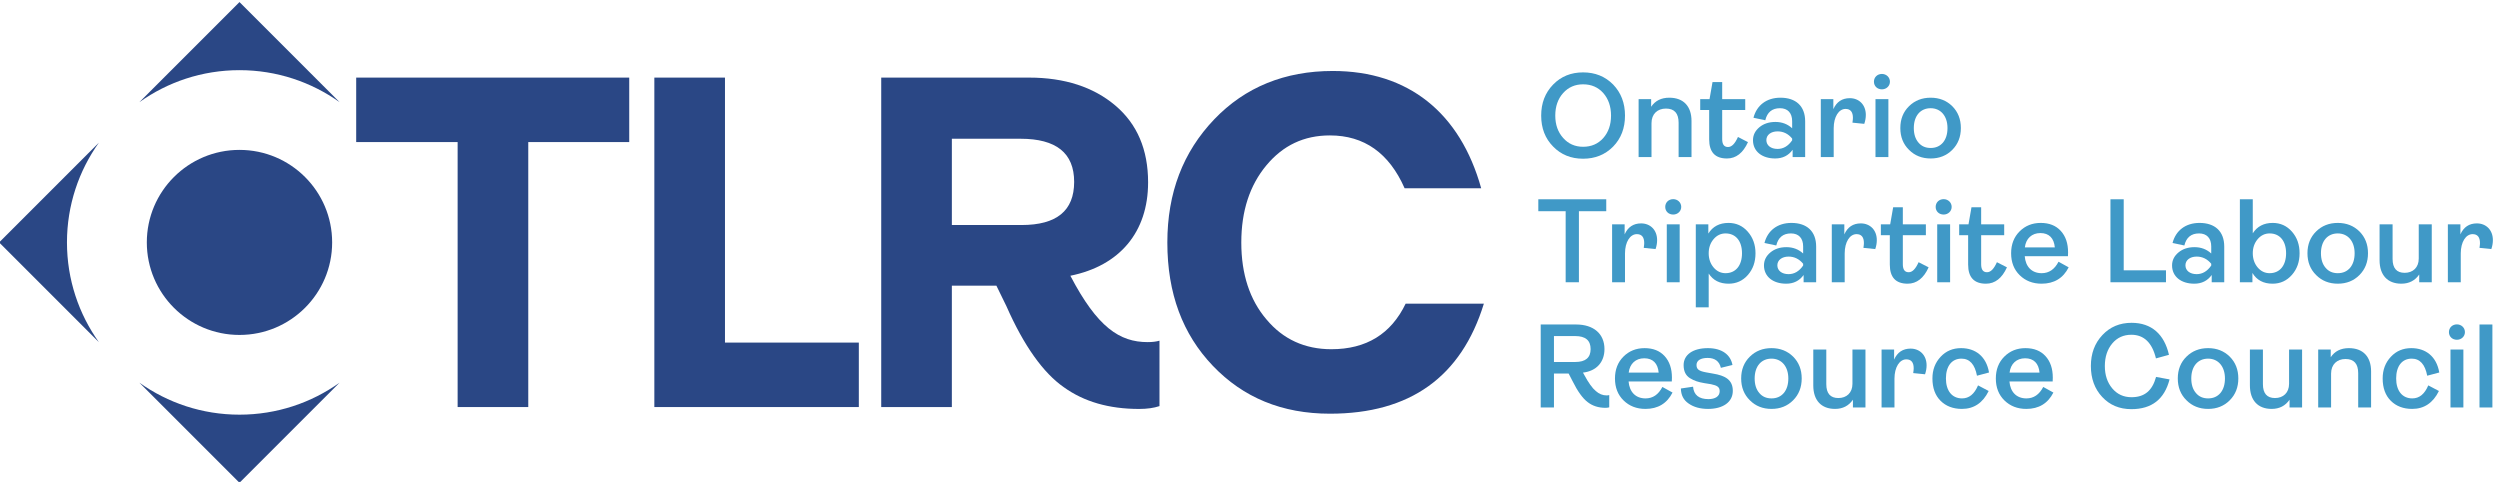 <?xml version="1.0" encoding="UTF-8" standalone="no"?>
<!-- Created with Inkscape (http://www.inkscape.org/) -->

<svg
   version="1.1"
   id="svg1"
   width="1117.931"
   height="215.495"
   viewBox="0 0 1117.931 215.495"
   xmlns="http://www.w3.org/2000/svg"
   xmlns:svg="http://www.w3.org/2000/svg">
  <defs
     id="defs1" />
  <g
     id="g1"
     transform="translate(-154.672,-154.675)">
    <g
       id="group-R5">
      <path
         id="path2"
         d="m 6553.48,2319 c 17.26,19.68 26.09,44.57 26.09,75.48 0,30.91 -8.83,56.2 -26.09,75.88 -17.67,19.67 -40.15,29.31 -67.86,29.31 -26.89,0 -49.37,-9.64 -67.04,-29.31 -17.66,-19.68 -26.49,-44.97 -26.49,-75.88 0,-30.51 8.83,-55.4 26.49,-75.08 17.27,-19.66 39.75,-29.7 67.04,-29.7 27.71,0 50.19,9.64 67.86,29.3 z m -67.86,-69.45 c -40.54,0 -74.26,13.65 -100.76,40.96 -26.89,27.29 -40.14,61.81 -40.14,103.97 0,42.15 13.25,76.68 40.14,104.38 26.5,27.3 60.22,40.95 100.76,40.95 40.55,0 74.28,-13.65 101.18,-40.95 26.49,-27.7 39.74,-62.23 39.74,-104.38 0,-42.16 -13.25,-76.68 -39.74,-103.97 -26.9,-27.31 -60.63,-40.96 -101.18,-40.96"
         style="fill:#4099c7;fill-opacity:1;fill-rule:nonzero;stroke:none"
         transform="matrix(0.133,0,0,-0.133,0,524.84)" />
      <path
         id="path3"
         d="m 6672.28,2255.18 v 194.7 h 42.16 v -25.69 c 13.65,20.48 34.12,30.51 61.03,30.51 47.77,0 74.67,-28.91 74.67,-78.28 v -121.24 h -43.36 v 115.21 c 0,31.72 -14.06,47.77 -42.56,47.77 -28.5,0 -48.58,-18.06 -48.58,-48.97 v -114.01 h -43.36"
         style="fill:#4099c7;fill-opacity:1;fill-rule:nonzero;stroke:none"
         transform="matrix(0.133,0,0,-0.133,0,524.84)" />
      <path
         id="path4"
         d="m 6909.53,2314.59 v 98.76 h -30.11 v 36.53 h 31.32 l 10.03,57.41 h 32.52 v -57.41 h 77.48 v -36.53 h -77.48 v -97.55 c 0,-18.07 6.43,-26.9 19.67,-26.9 12.45,0 23.29,11.24 33.33,33.72 l 33.72,-17.26 c -16.47,-36.53 -40.15,-55 -70.67,-55 -39.73,0 -59.81,21.27 -59.81,64.23"
         style="fill:#4099c7;fill-opacity:1;fill-rule:nonzero;stroke:none"
         transform="matrix(0.133,0,0,-0.133,0,524.84)" />
      <path
         id="path5"
         d="m 7188.53,2311.38 v 6.02 c -13.25,16.06 -29.7,24.09 -48.97,24.09 -22.48,0 -37.74,-12.05 -37.74,-29.3 0,-17.67 14.85,-29.72 37.74,-29.72 19.27,0 35.72,9.64 48.97,28.91 z m -131.68,0.4 c 0,17.26 7.23,31.72 21.68,43.76 14.06,11.65 32.12,17.66 53.8,17.66 22.08,0 40.95,-7.22 56.2,-21.28 v 23.7 c 0,27.69 -14.85,43.75 -40.94,43.75 -26.5,0 -42.96,-13.65 -49.39,-40.54 l -39.73,8.43 c 10.84,41.74 43.76,67.44 90.72,67.44 51.38,0 83.1,-27.7 83.1,-79.49 v -120.03 h -42.15 v 24.49 c -14.05,-19.68 -33.73,-29.31 -58.62,-29.31 -44.56,0 -74.67,24.08 -74.67,61.42"
         style="fill:#4099c7;fill-opacity:1;fill-rule:nonzero;stroke:none"
         transform="matrix(0.133,0,0,-0.133,0,524.84)" />
      <path
         id="path6"
         d="m 7284.86,2255.18 v 194.7 h 42.16 v -33.72 c 10.84,24.49 29.31,36.94 55.4,36.94 30.91,0 53.8,-22.08 53.8,-56.21 0,-9.63 -1.61,-19.67 -5.23,-30.11 l -39.74,4.01 c 1.21,8.04 1.61,13.25 1.61,16.07 0,20.06 -8.43,30.1 -24.89,30.1 -22.48,0 -39.75,-26.09 -39.75,-65.04 v -96.74 h -43.36"
         style="fill:#4099c7;fill-opacity:1;fill-rule:nonzero;stroke:none"
         transform="matrix(0.133,0,0,-0.133,0,524.84)" />
      <path
         id="path7"
         d="m 7468.72,2255.18 v 194.7 h 43.36 v -194.7 z m -5.22,253.32 c 0,14.85 11.24,26.09 26.9,26.09 14.85,0 26.9,-11.24 26.9,-26.09 0,-14.46 -12.05,-25.7 -26.9,-25.7 -15.66,0 -26.9,10.84 -26.9,25.7"
         style="fill:#4099c7;fill-opacity:1;fill-rule:nonzero;stroke:none"
         transform="matrix(0.133,0,0,-0.133,0,524.84)" />
      <path
         id="path8"
         d="m 7654.19,2285.68 c 17.26,0 30.92,6.03 41.36,18.07 10.02,12.05 15.25,28.51 15.25,48.98 0,40.55 -22.88,66.64 -56.61,66.64 -34.12,0 -56.6,-25.29 -56.6,-66.64 0,-20.47 5.21,-36.93 15.65,-48.98 10.04,-12.04 23.69,-18.07 40.95,-18.07 z m 0,-35.32 c -29.31,0 -53.39,9.63 -72.66,28.91 -19.68,19.26 -29.3,43.75 -29.3,73.46 0,29.71 9.62,54.19 29.3,73.47 19.27,18.87 43.35,28.5 72.66,28.5 29.3,0 53.4,-9.63 72.66,-28.5 19.27,-19.28 28.91,-43.76 28.91,-73.47 0,-29.71 -9.64,-54.2 -28.91,-73.46 -19.26,-19.28 -43.36,-28.91 -72.66,-28.91"
         style="fill:#4099c7;fill-opacity:1;fill-rule:nonzero;stroke:none"
         transform="matrix(0.133,0,0,-0.133,0,524.84)" />
      <path
         id="path9"
         d="m 6427.01,1834.18 v 238.87 h -91.93 v 40.14 h 228.43 v -40.14 h -91.94 v -238.87 h -44.56"
         style="fill:#4099c7;fill-opacity:1;fill-rule:nonzero;stroke:none"
         transform="matrix(0.133,0,0,-0.133,0,524.84)" />
      <path
         id="path10"
         d="m 6583.16,1834.18 v 194.71 h 42.16 v -33.72 c 10.84,24.49 29.31,36.93 55.4,36.93 30.91,0 53.8,-22.08 53.8,-56.2 0,-9.64 -1.61,-19.68 -5.22,-30.12 l -39.75,4.01 c 1.21,8.04 1.61,13.26 1.61,16.07 0,20.07 -8.43,30.11 -24.89,30.11 -22.48,0 -39.75,-26.1 -39.75,-65.04 v -96.75 h -43.36"
         style="fill:#4099c7;fill-opacity:1;fill-rule:nonzero;stroke:none"
         transform="matrix(0.133,0,0,-0.133,0,524.84)" />
      <path
         id="path11"
         d="m 6767.02,1834.18 v 194.71 h 43.36 v -194.71 z m -5.21,253.32 c 0,14.85 11.24,26.09 26.89,26.09 14.85,0 26.9,-11.24 26.9,-26.09 0,-14.45 -12.05,-25.69 -26.9,-25.69 -15.65,0 -26.89,10.84 -26.89,25.69"
         style="fill:#4099c7;fill-opacity:1;fill-rule:nonzero;stroke:none"
         transform="matrix(0.133,0,0,-0.133,0,524.84)" />
      <path
         id="path12"
         d="m 7019.93,1931.74 c 0,41.35 -21.28,66.64 -55.4,66.64 -15.66,0 -29.31,-6.43 -40.15,-19.28 -10.84,-12.84 -16.46,-28.49 -16.46,-47.36 0,-18.88 5.62,-34.93 16.46,-47.78 10.84,-12.85 24.49,-19.27 40.15,-19.27 34.12,0 55.4,25.69 55.4,67.05 z m -155.37,-181.87 v 279.02 h 42.16 v -30.91 c 14.85,23.68 37.33,35.72 67.84,35.72 25.69,0 47.37,-9.63 64.64,-29.31 17.26,-19.66 26.09,-43.76 26.09,-72.65 0,-29.31 -8.43,-53.4 -25.69,-73.07 -17.27,-19.68 -38.94,-29.3 -64.63,-29.3 -30.12,0 -52.2,11.24 -67.05,34.12 v -113.62 h -43.36"
         style="fill:#4099c7;fill-opacity:1;fill-rule:nonzero;stroke:none"
         transform="matrix(0.133,0,0,-0.133,0,524.84)" />
      <path
         id="path13"
         d="m 7225.47,1890.38 v 6.03 c -13.25,16.05 -29.71,24.09 -48.98,24.09 -22.48,0 -37.74,-12.05 -37.74,-29.31 0,-17.66 14.85,-29.72 37.74,-29.72 19.27,0 35.73,9.64 48.98,28.91 z m -131.68,0.4 c 0,17.27 7.22,31.72 21.68,43.76 14.05,11.65 32.12,17.67 53.8,17.67 22.08,0 40.94,-7.23 56.2,-21.28 v 23.69 c 0,27.69 -14.86,43.76 -40.95,43.76 -26.49,0 -42.96,-13.65 -49.38,-40.55 l -39.74,8.43 c 10.84,41.75 43.76,67.44 90.72,67.44 51.39,0 83.11,-27.69 83.11,-79.48 v -120.04 h -42.16 v 24.49 c -14.04,-19.68 -33.72,-29.3 -58.61,-29.3 -44.56,0 -74.67,24.08 -74.67,61.41"
         style="fill:#4099c7;fill-opacity:1;fill-rule:nonzero;stroke:none"
         transform="matrix(0.133,0,0,-0.133,0,524.84)" />
      <path
         id="path14"
         d="m 7321.8,1834.18 v 194.71 h 42.15 v -33.72 c 10.84,24.49 29.31,36.93 55.4,36.93 30.91,0 53.8,-22.08 53.8,-56.2 0,-9.64 -1.61,-19.68 -5.22,-30.12 l -39.75,4.01 c 1.21,8.04 1.61,13.26 1.61,16.07 0,20.07 -8.42,30.11 -24.89,30.11 -22.48,0 -39.74,-26.1 -39.74,-65.04 v -96.75 h -43.36"
         style="fill:#4099c7;fill-opacity:1;fill-rule:nonzero;stroke:none"
         transform="matrix(0.133,0,0,-0.133,0,524.84)" />
      <path
         id="path15"
         d="m 7516.89,1893.59 v 98.76 h -30.1 v 36.54 h 31.31 l 10.03,57.41 h 32.52 v -57.41 h 77.48 v -36.54 h -77.48 v -97.55 c 0,-18.06 6.43,-26.9 19.67,-26.9 12.45,0 23.29,11.24 33.33,33.72 l 33.72,-17.25 c -16.46,-36.54 -40.14,-55 -70.66,-55 -39.74,0 -59.82,21.26 -59.82,64.22"
         style="fill:#4099c7;fill-opacity:1;fill-rule:nonzero;stroke:none"
         transform="matrix(0.133,0,0,-0.133,0,524.84)" />
      <path
         id="path16"
         d="m 7676.26,1834.18 v 194.71 h 43.36 v -194.71 z m -5.22,253.32 c 0,14.85 11.24,26.09 26.9,26.09 14.85,0 26.9,-11.24 26.9,-26.09 0,-14.45 -12.05,-25.69 -26.9,-25.69 -15.66,0 -26.9,10.84 -26.9,25.69"
         style="fill:#4099c7;fill-opacity:1;fill-rule:nonzero;stroke:none"
         transform="matrix(0.133,0,0,-0.133,0,524.84)" />
      <path
         id="path17"
         d="m 7780.22,1893.59 v 98.76 h -30.1 v 36.54 h 31.31 l 10.03,57.41 h 32.52 v -57.41 h 77.48 v -36.54 h -77.48 v -97.55 c 0,-18.06 6.43,-26.9 19.67,-26.9 12.45,0 23.29,11.24 33.33,33.72 l 33.72,-17.25 c -16.46,-36.54 -40.14,-55 -70.66,-55 -39.74,0 -59.82,21.26 -59.82,64.22"
         style="fill:#4099c7;fill-opacity:1;fill-rule:nonzero;stroke:none"
         transform="matrix(0.133,0,0,-0.133,0,524.84)" />
      <path
         id="path18"
         d="m 7970.91,1951.41 h 100.77 c -2.81,30.9 -19.28,48.17 -48.59,48.17 -28.49,0 -48.57,-18.07 -52.18,-48.17 z m 147.33,-67.04 c -18.47,-36.54 -48.97,-55 -91.13,-55 -29.71,0 -54.19,9.62 -73.47,28.49 -19.27,18.88 -28.9,43.36 -28.9,73.88 0,30.11 9.63,54.59 28.5,73.46 18.88,18.87 42.56,28.5 71.07,28.5 28.5,0 50.98,-8.83 67.44,-26.89 16.46,-18.07 24.49,-42.15 24.49,-72.27 0,-6.83 0,-10.84 -0.4,-12.84 h -145.33 c 2.81,-35.33 23.69,-57.01 57.01,-57.01 24.48,0 43.35,12.85 56.6,38.54 l 34.12,-18.86"
         style="fill:#4099c7;fill-opacity:1;fill-rule:nonzero;stroke:none"
         transform="matrix(0.133,0,0,-0.133,0,524.84)" />
      <path
         id="path19"
         d="m 8258.73,1834.18 v 279.01 h 44.56 v -238.86 h 142.12 v -40.15 h -186.68"
         style="fill:#4099c7;fill-opacity:1;fill-rule:nonzero;stroke:none"
         transform="matrix(0.133,0,0,-0.133,0,524.84)" />
      <path
         id="path20"
         d="m 8597.55,1890.38 v 6.03 c -13.25,16.05 -29.71,24.09 -48.98,24.09 -22.48,0 -37.74,-12.05 -37.74,-29.31 0,-17.66 14.85,-29.72 37.74,-29.72 19.27,0 35.73,9.64 48.98,28.91 z m -131.68,0.4 c 0,17.27 7.22,31.72 21.68,43.76 14.05,11.65 32.12,17.67 53.8,17.67 22.08,0 40.94,-7.23 56.2,-21.28 v 23.69 c 0,27.69 -14.86,43.76 -40.95,43.76 -26.49,0 -42.96,-13.65 -49.38,-40.55 l -39.74,8.43 c 10.84,41.75 43.76,67.44 90.72,67.44 51.39,0 83.11,-27.69 83.11,-79.48 v -120.04 h -42.16 v 24.49 c -14.04,-19.68 -33.72,-29.3 -58.6,-29.3 -44.57,0 -74.68,24.08 -74.68,61.41"
         style="fill:#4099c7;fill-opacity:1;fill-rule:nonzero;stroke:none"
         transform="matrix(0.133,0,0,-0.133,0,524.84)" />
      <path
         id="path21"
         d="m 8849.25,1931.74 c 0,41.35 -21.28,66.64 -55.4,66.64 -15.67,0 -29.31,-6.43 -40.15,-19.28 -10.84,-12.84 -16.46,-28.49 -16.46,-47.36 0,-18.88 5.62,-34.93 16.46,-47.78 10.84,-12.85 24.48,-19.27 40.15,-19.27 34.12,0 55.4,25.69 55.4,67.05 z m -113.22,-66.24 v -31.32 h -42.15 v 279.01 h 43.36 v -114.41 c 14.85,23.28 37.33,34.92 67.05,34.92 25.69,0 47.36,-9.63 64.62,-29.31 17.27,-19.66 25.7,-43.76 25.7,-72.65 0,-28.91 -8.43,-53 -25.7,-72.67 -17.26,-19.68 -38.93,-29.7 -65.03,-29.7 -30.91,0 -53.39,12.04 -67.85,36.13"
         style="fill:#4099c7;fill-opacity:1;fill-rule:nonzero;stroke:none"
         transform="matrix(0.133,0,0,-0.133,0,524.84)" />
      <path
         id="path22"
         d="m 9023.06,1864.69 c 17.26,0 30.91,6.02 41.35,18.06 10.03,12.05 15.26,28.51 15.26,48.99 0,40.54 -22.88,66.64 -56.61,66.64 -34.13,0 -56.61,-25.29 -56.61,-66.64 0,-20.48 5.22,-36.94 15.66,-48.99 10.04,-12.04 23.69,-18.06 40.95,-18.06 z m 0,-35.32 c -29.31,0 -53.39,9.62 -72.66,28.9 -19.68,19.27 -29.31,43.75 -29.31,73.47 0,29.71 9.63,54.19 29.31,73.46 19.27,18.87 43.35,28.5 72.66,28.5 29.3,0 53.39,-9.63 72.66,-28.5 19.27,-19.27 28.91,-43.75 28.91,-73.46 0,-29.72 -9.64,-54.2 -28.91,-73.47 -19.27,-19.28 -43.36,-28.9 -72.66,-28.9"
         style="fill:#4099c7;fill-opacity:1;fill-rule:nonzero;stroke:none"
         transform="matrix(0.133,0,0,-0.133,0,524.84)" />
      <path
         id="path23"
         d="m 9163.55,1908.05 v 120.84 h 43.76 v -116.43 c 0,-30.91 13.66,-46.56 40.55,-46.56 27.7,0 47.37,17.65 47.37,47.77 v 115.22 h 43.76 v -194.71 h -42.16 v 26.09 c -14.05,-20.47 -34.12,-30.9 -60.21,-30.9 -46.57,0 -73.07,29.3 -73.07,78.68"
         style="fill:#4099c7;fill-opacity:1;fill-rule:nonzero;stroke:none"
         transform="matrix(0.133,0,0,-0.133,0,524.84)" />
      <path
         id="path24"
         d="m 9393.16,1834.18 v 194.71 h 42.16 v -33.72 c 10.84,24.49 29.31,36.93 55.4,36.93 30.91,0 53.8,-22.08 53.8,-56.2 0,-9.64 -1.61,-19.68 -5.22,-30.12 l -39.75,4.01 c 1.21,8.04 1.61,13.26 1.61,16.07 0,20.07 -8.43,30.11 -24.89,30.11 -22.48,0 -39.75,-26.1 -39.75,-65.04 v -96.75 h -43.36"
         style="fill:#4099c7;fill-opacity:1;fill-rule:nonzero;stroke:none"
         transform="matrix(0.133,0,0,-0.133,0,524.84)" />
      <path
         id="path25"
         d="m 6387.66,1653.25 v -87.11 h 71.87 c 34.12,0 51.39,14.45 51.39,43.35 0,29.3 -17.27,43.76 -51.8,43.76 z m 185.88,-198.32 v -41.35 c -4.82,-1.2 -8.83,-1.6 -12.45,-1.6 -23.68,0 -43.76,6.41 -60.21,19.26 -16.47,12.45 -33.72,36.14 -50.99,71.06 l -12.85,24.89 h -49.38 v -114.01 h -44.56 v 279.02 h 118.83 c 59.02,0 95.55,-31.33 95.55,-82.71 0,-43.75 -26.9,-73.87 -72.26,-79.08 l 4.42,-8.03 c 14.05,-26.1 26.89,-44.16 38.53,-53.8 11.24,-10.04 23.29,-14.85 36.54,-14.85 3.61,0 6.42,0.4 8.83,1.2"
         style="fill:#4099c7;fill-opacity:1;fill-rule:nonzero;stroke:none"
         transform="matrix(0.133,0,0,-0.133,0,524.84)" />
      <path
         id="path26"
         d="m 6638.96,1530.41 h 100.78 c -2.82,30.9 -19.28,48.17 -48.59,48.17 -28.49,0 -48.57,-18.07 -52.19,-48.17 z m 147.34,-67.05 c -18.47,-36.53 -48.98,-55 -91.13,-55 -29.71,0 -54.19,9.63 -73.47,28.5 -19.27,18.88 -28.9,43.36 -28.9,73.88 0,30.1 9.63,54.59 28.5,73.46 18.87,18.87 42.56,28.5 71.06,28.5 28.5,0 50.99,-8.83 67.44,-26.89 16.47,-18.07 24.5,-42.15 24.5,-72.27 0,-6.83 0,-10.84 -0.4,-12.84 h -145.34 c 2.82,-35.33 23.69,-57.01 57.01,-57.01 24.49,0 43.35,12.85 56.61,38.54 l 34.12,-18.87"
         style="fill:#4099c7;fill-opacity:1;fill-rule:nonzero;stroke:none"
         transform="matrix(0.133,0,0,-0.133,0,524.84)" />
      <path
         id="path27"
         d="m 6840.47,1426.43 c -17.26,11.64 -25.69,28.5 -26.1,50.58 l 40.96,6.02 c 2.4,-27.7 19.67,-41.75 51.79,-41.75 22.48,0 37.73,9.23 37.73,26.5 0,14.05 -8.03,19.27 -29.3,23.68 l -22.48,3.61 c -20.88,3.62 -33.33,7.63 -47.78,16.47 -14.45,8.83 -21.68,23.28 -21.68,44.16 0,34.92 31.31,57 81.5,57 48.17,0 76.68,-22.88 82.7,-56.6 l -38.94,-9.64 c -5.22,22.08 -20.07,33.32 -44.56,33.32 -23.7,0 -37.34,-8.83 -37.34,-23.68 0,-14.86 8.43,-20.48 32.52,-24.89 l 22.48,-4.02 c 41.75,-6.82 67.04,-20.88 67.04,-58.21 0,-38.14 -33.72,-60.62 -83.1,-60.62 -26.5,0 -48.18,6.02 -65.44,18.07"
         style="fill:#4099c7;fill-opacity:1;fill-rule:nonzero;stroke:none"
         transform="matrix(0.133,0,0,-0.133,0,524.84)" />
      <path
         id="path28"
         d="m 7119.07,1443.69 c 17.27,0 30.92,6.02 41.36,18.06 10.03,12.05 15.25,28.51 15.25,48.99 0,40.54 -22.88,66.64 -56.61,66.64 -34.12,0 -56.6,-25.3 -56.6,-66.64 0,-20.48 5.21,-36.94 15.65,-48.99 10.04,-12.04 23.7,-18.06 40.95,-18.06 z m 0,-35.33 c -29.31,0 -53.39,9.63 -72.66,28.91 -19.67,19.27 -29.3,43.75 -29.3,73.47 0,29.7 9.63,54.19 29.3,73.46 19.27,18.87 43.35,28.5 72.66,28.5 29.31,0 53.4,-9.63 72.67,-28.5 19.26,-19.27 28.9,-43.76 28.9,-73.46 0,-29.72 -9.64,-54.2 -28.9,-73.47 -19.27,-19.28 -43.36,-28.91 -72.67,-28.91"
         style="fill:#4099c7;fill-opacity:1;fill-rule:nonzero;stroke:none"
         transform="matrix(0.133,0,0,-0.133,0,524.84)" />
      <path
         id="path29"
         d="m 7259.57,1487.05 v 120.84 h 43.76 v -116.43 c 0,-30.91 13.65,-46.56 40.55,-46.56 27.69,0 47.37,17.65 47.37,47.77 v 115.22 h 43.76 v -194.71 h -42.16 v 26.09 c -14.05,-20.47 -34.12,-30.91 -60.21,-30.91 -46.58,0 -73.07,29.31 -73.07,78.69"
         style="fill:#4099c7;fill-opacity:1;fill-rule:nonzero;stroke:none"
         transform="matrix(0.133,0,0,-0.133,0,524.84)" />
      <path
         id="path30"
         d="m 7489.18,1413.18 v 194.71 h 42.16 v -33.73 c 10.84,24.5 29.3,36.94 55.4,36.94 30.91,0 53.8,-22.08 53.8,-56.2 0,-9.64 -1.62,-19.68 -5.23,-30.12 l -39.74,4.01 c 1.21,8.04 1.61,13.26 1.61,16.07 0,20.07 -8.43,30.11 -24.9,30.11 -22.48,0 -39.74,-26.1 -39.74,-65.04 v -96.75 h -43.36"
         style="fill:#4099c7;fill-opacity:1;fill-rule:nonzero;stroke:none"
         transform="matrix(0.133,0,0,-0.133,0,524.84)" />
      <path
         id="path31"
         d="m 7687.48,1435.66 c -18.07,18.07 -27.3,42.96 -27.3,75.08 0,29.3 9.23,53.39 27.7,73.05 18.07,19.28 40.95,28.91 68.65,28.91 48.18,0 84.71,-27.7 93.94,-81.89 l -40.55,-10.84 c -7.23,38.13 -24.48,57.41 -52.19,57.41 -32.52,0 -52.18,-25.3 -52.18,-66.64 0,-41.36 20.47,-67.05 54.19,-67.05 23.69,0 41.35,14.45 53.79,43.76 l 35.74,-18.87 c -19.67,-40.15 -49.78,-60.22 -89.93,-60.22 -29.7,0 -53.79,9.23 -71.86,27.3"
         style="fill:#4099c7;fill-opacity:1;fill-rule:nonzero;stroke:none"
         transform="matrix(0.133,0,0,-0.133,0,524.84)" />
      <path
         id="path32"
         d="m 7919.51,1530.41 h 100.77 c -2.81,30.9 -19.28,48.17 -48.58,48.17 -28.5,0 -48.58,-18.07 -52.19,-48.17 z m 147.33,-67.05 c -18.46,-36.53 -48.97,-55 -91.12,-55 -29.72,0 -54.2,9.63 -73.48,28.5 -19.26,18.88 -28.89,43.36 -28.89,73.88 0,30.1 9.63,54.59 28.49,73.46 18.88,18.87 42.56,28.5 71.07,28.5 28.5,0 50.99,-8.83 67.44,-26.89 16.47,-18.07 24.49,-42.15 24.49,-72.27 0,-6.83 0,-10.84 -0.4,-12.84 h -145.33 c 2.81,-35.33 23.69,-57.01 57.01,-57.01 24.48,0 43.35,12.85 56.6,38.54 l 34.12,-18.87"
         style="fill:#4099c7;fill-opacity:1;fill-rule:nonzero;stroke:none"
         transform="matrix(0.133,0,0,-0.133,0,524.84)" />
      <path
         id="path33"
         d="m 8231.01,1448.51 c -25.29,26.9 -38.13,61.82 -38.13,103.98 0,42.14 12.84,76.67 38.94,104.37 25.7,27.31 58.21,40.96 97.95,40.96 67.05,0 110,-38.55 125.66,-107.6 l -43.75,-12.04 c -12.85,52.99 -40.56,79.49 -82.71,79.49 -26.09,0 -47.77,-9.64 -64.23,-29.31 -16.46,-19.67 -24.89,-44.97 -24.89,-75.87 0,-30.51 8.43,-55.41 24.89,-75.08 16.46,-19.67 38.14,-29.71 64.63,-29.71 43.36,0 69.86,21.28 82.71,68.25 l 45.36,-8.43 c -17.27,-66.64 -59.81,-99.97 -128.47,-99.97 -39.74,0 -72.66,13.66 -97.96,40.96"
         style="fill:#4099c7;fill-opacity:1;fill-rule:nonzero;stroke:none"
         transform="matrix(0.133,0,0,-0.133,0,524.84)" />
      <path
         id="path34"
         d="m 8587.08,1443.69 c 17.26,0 30.92,6.02 41.36,18.06 10.03,12.05 15.25,28.51 15.25,48.99 0,40.54 -22.88,66.64 -56.61,66.64 -34.12,0 -56.6,-25.3 -56.6,-66.64 0,-20.48 5.21,-36.94 15.65,-48.99 10.04,-12.04 23.69,-18.06 40.95,-18.06 z m 0,-35.33 c -29.31,0 -53.39,9.63 -72.66,28.91 -19.68,19.27 -29.3,43.75 -29.3,73.47 0,29.7 9.62,54.19 29.3,73.46 19.27,18.87 43.35,28.5 72.66,28.5 29.31,0 53.4,-9.63 72.66,-28.5 19.27,-19.27 28.91,-43.76 28.91,-73.46 0,-29.72 -9.64,-54.2 -28.91,-73.47 -19.26,-19.28 -43.35,-28.91 -72.66,-28.91"
         style="fill:#4099c7;fill-opacity:1;fill-rule:nonzero;stroke:none"
         transform="matrix(0.133,0,0,-0.133,0,524.84)" />
      <path
         id="path35"
         d="m 8727.58,1487.05 v 120.84 h 43.76 v -116.43 c 0,-30.91 13.65,-46.56 40.54,-46.56 27.7,0 47.38,17.65 47.38,47.77 v 115.22 h 43.76 v -194.71 h -42.16 v 26.09 c -14.05,-20.47 -34.12,-30.91 -60.22,-30.91 -46.57,0 -73.06,29.31 -73.06,78.69"
         style="fill:#4099c7;fill-opacity:1;fill-rule:nonzero;stroke:none"
         transform="matrix(0.133,0,0,-0.133,0,524.84)" />
      <path
         id="path36"
         d="m 8957.19,1413.18 v 194.71 h 42.15 v -25.7 c 13.66,20.48 34.13,30.51 61.03,30.51 47.77,0 74.67,-28.91 74.67,-78.28 v -121.24 h -43.36 v 115.21 c 0,31.72 -14.05,47.78 -42.56,47.78 -28.5,0 -48.57,-18.07 -48.57,-48.98 v -114.01 h -43.36"
         style="fill:#4099c7;fill-opacity:1;fill-rule:nonzero;stroke:none"
         transform="matrix(0.133,0,0,-0.133,0,524.84)" />
      <path
         id="path37"
         d="m 9201.27,1435.66 c -18.07,18.07 -27.3,42.96 -27.3,75.08 0,29.3 9.23,53.39 27.7,73.05 18.07,19.28 40.95,28.91 68.65,28.91 48.17,0 84.71,-27.7 93.94,-81.89 l -40.55,-10.84 c -7.23,38.13 -24.48,57.41 -52.19,57.41 -32.52,0 -52.19,-25.3 -52.19,-66.64 0,-41.36 20.48,-67.05 54.2,-67.05 23.69,0 41.35,14.45 53.79,43.76 l 35.74,-18.87 c -19.67,-40.15 -49.78,-60.22 -89.93,-60.22 -29.7,0 -53.8,9.23 -71.86,27.3"
         style="fill:#4099c7;fill-opacity:1;fill-rule:nonzero;stroke:none"
         transform="matrix(0.133,0,0,-0.133,0,524.84)" />
      <path
         id="path38"
         d="m 9401.97,1413.18 v 194.71 h 43.36 v -194.71 z m -5.21,253.32 c 0,14.86 11.24,26.1 26.89,26.1 14.85,0 26.91,-11.24 26.91,-26.1 0,-14.45 -12.06,-25.69 -26.91,-25.69 -15.65,0 -26.89,10.84 -26.89,25.69"
         style="fill:#4099c7;fill-opacity:1;fill-rule:nonzero;stroke:none"
         transform="matrix(0.133,0,0,-0.133,0,524.84)" />
      <path
         id="path39"
         d="m 9499.52,1413.18 v 279.02 h 43.36 v -279.02 h -43.36"
         style="fill:#4099c7;fill-opacity:1;fill-rule:nonzero;stroke:none"
         transform="matrix(0.133,0,0,-0.133,0,524.84)" />
      <path
         id="path40"
         d="m 1656.59,1968.14 c 0,-171.81 139.49,-311.08 311.55,-311.08 172.07,0 311.55,139.27 311.55,311.08 0,171.8 -139.48,311.08 -311.55,311.08 -172.06,0 -311.55,-139.28 -311.55,-311.08"
         style="fill:#2a4785;fill-opacity:1;fill-rule:nonzero;stroke:none"
         transform="matrix(0.133,0,0,-0.133,0,524.84)" />
      <path
         id="path41"
         d="m 1968.14,2547.29 c 125.55,0 241.68,-39.96 336.61,-107.65 l -336.61,336.6 -336.6,-336.6 c 94.93,67.69 211.06,107.65 336.6,107.65"
         style="fill:#2a4785;fill-opacity:1;fill-rule:nonzero;stroke:none"
         transform="matrix(0.133,0,0,-0.133,0,524.84)" />
      <path
         id="path42"
         d="m 1968.14,1388.99 c -125.54,0 -241.67,39.96 -336.6,107.65 l 336.6,-336.61 336.61,336.61 c -94.93,-67.69 -211.06,-107.65 -336.61,-107.65"
         style="fill:#2a4785;fill-opacity:1;fill-rule:nonzero;stroke:none"
         transform="matrix(0.133,0,0,-0.133,0,524.84)" />
      <path
         id="path43"
         d="m 1388.12,1968.14 c 0,125.04 39.83,240.73 107.31,335.39 l -335.39,-335.39 335.39,-335.4 c -67.48,94.66 -107.31,210.35 -107.31,335.4"
         style="fill:#2a4785;fill-opacity:1;fill-rule:nonzero;stroke:none"
         transform="matrix(0.133,0,0,-0.133,0,524.84)" />
      <path
         id="path44"
         d="m 2701.61,1414.61 v 890.92 h -341.06 v 216.76 h 918.01 v -216.76 h -339.47 v -890.92 h -237.48"
         style="fill:#2a4785;fill-opacity:1;fill-rule:nonzero;stroke:none"
         transform="matrix(0.133,0,0,-0.133,0,524.84)" />
      <path
         id="path45"
         d="m 3362.99,1414.61 v 1107.68 h 237.48 v -890.93 h 450.03 v -216.75 h -687.51"
         style="fill:#2a4785;fill-opacity:1;fill-rule:nonzero;stroke:none"
         transform="matrix(0.133,0,0,-0.133,0,524.84)" />
      <path
         id="path46"
         d="m 4363.29,2316.69 v -290.07 h 234.28 c 117.94,0 176.91,47.81 176.91,145.03 0,97.23 -60.57,145.04 -180.1,145.04 z m 698.07,-678.95 V 1417.8 c -19.12,-6.37 -41.45,-9.56 -68.54,-9.56 -100.41,0 -184.87,23.9 -253.41,73.31 -68.53,47.81 -133.87,138.66 -192.84,272.54 l -33.47,68.53 h -149.81 v -408.01 h -237.48 v 1107.68 h 497.26 c 119.53,0 216.75,-31.88 290.07,-94.04 73.31,-62.15 109.96,-148.22 109.96,-258.19 0,-167.35 -95.62,-280.51 -261.38,-313.97 90.85,-173.73 165.76,-223.13 259.79,-223.13 15.94,0 28.69,1.59 39.85,4.78"
         style="fill:#2a4785;fill-opacity:1;fill-rule:nonzero;stroke:none"
         transform="matrix(0.133,0,0,-0.133,0,524.84)" />
      <path
         id="path47"
         d="m 5889.04,1762.28 c -48.98,-101.93 -132.27,-153.23 -249.76,-153.23 -89.24,0 -162.61,33.43 -218.43,100.39 -55.71,65.42 -84.39,151.47 -84.39,258.25 0,106.79 28.68,192.84 84.39,259.69 55.82,66.96 125.99,100.5 213.58,100.5 115.06,0 199.01,-59.24 251.08,-177.61 h 257.48 c -70.49,252.96 -244.13,394.28 -498.96,394.28 -160.96,0 -294.88,-54.17 -398.47,-162.5 -105.14,-109.99 -157.76,-247 -157.76,-414.36 0,-170.55 50.97,-307.67 153.01,-414.46 102.05,-106.79 232.66,-160.96 393.62,-160.96 269.62,0 441.82,123.78 517.61,370.01 h -263"
         style="fill:#2a4785;fill-opacity:1;fill-rule:nonzero;stroke:none"
         transform="matrix(0.133,0,0,-0.133,0,524.84)" />
    </g>
  </g>
</svg>
